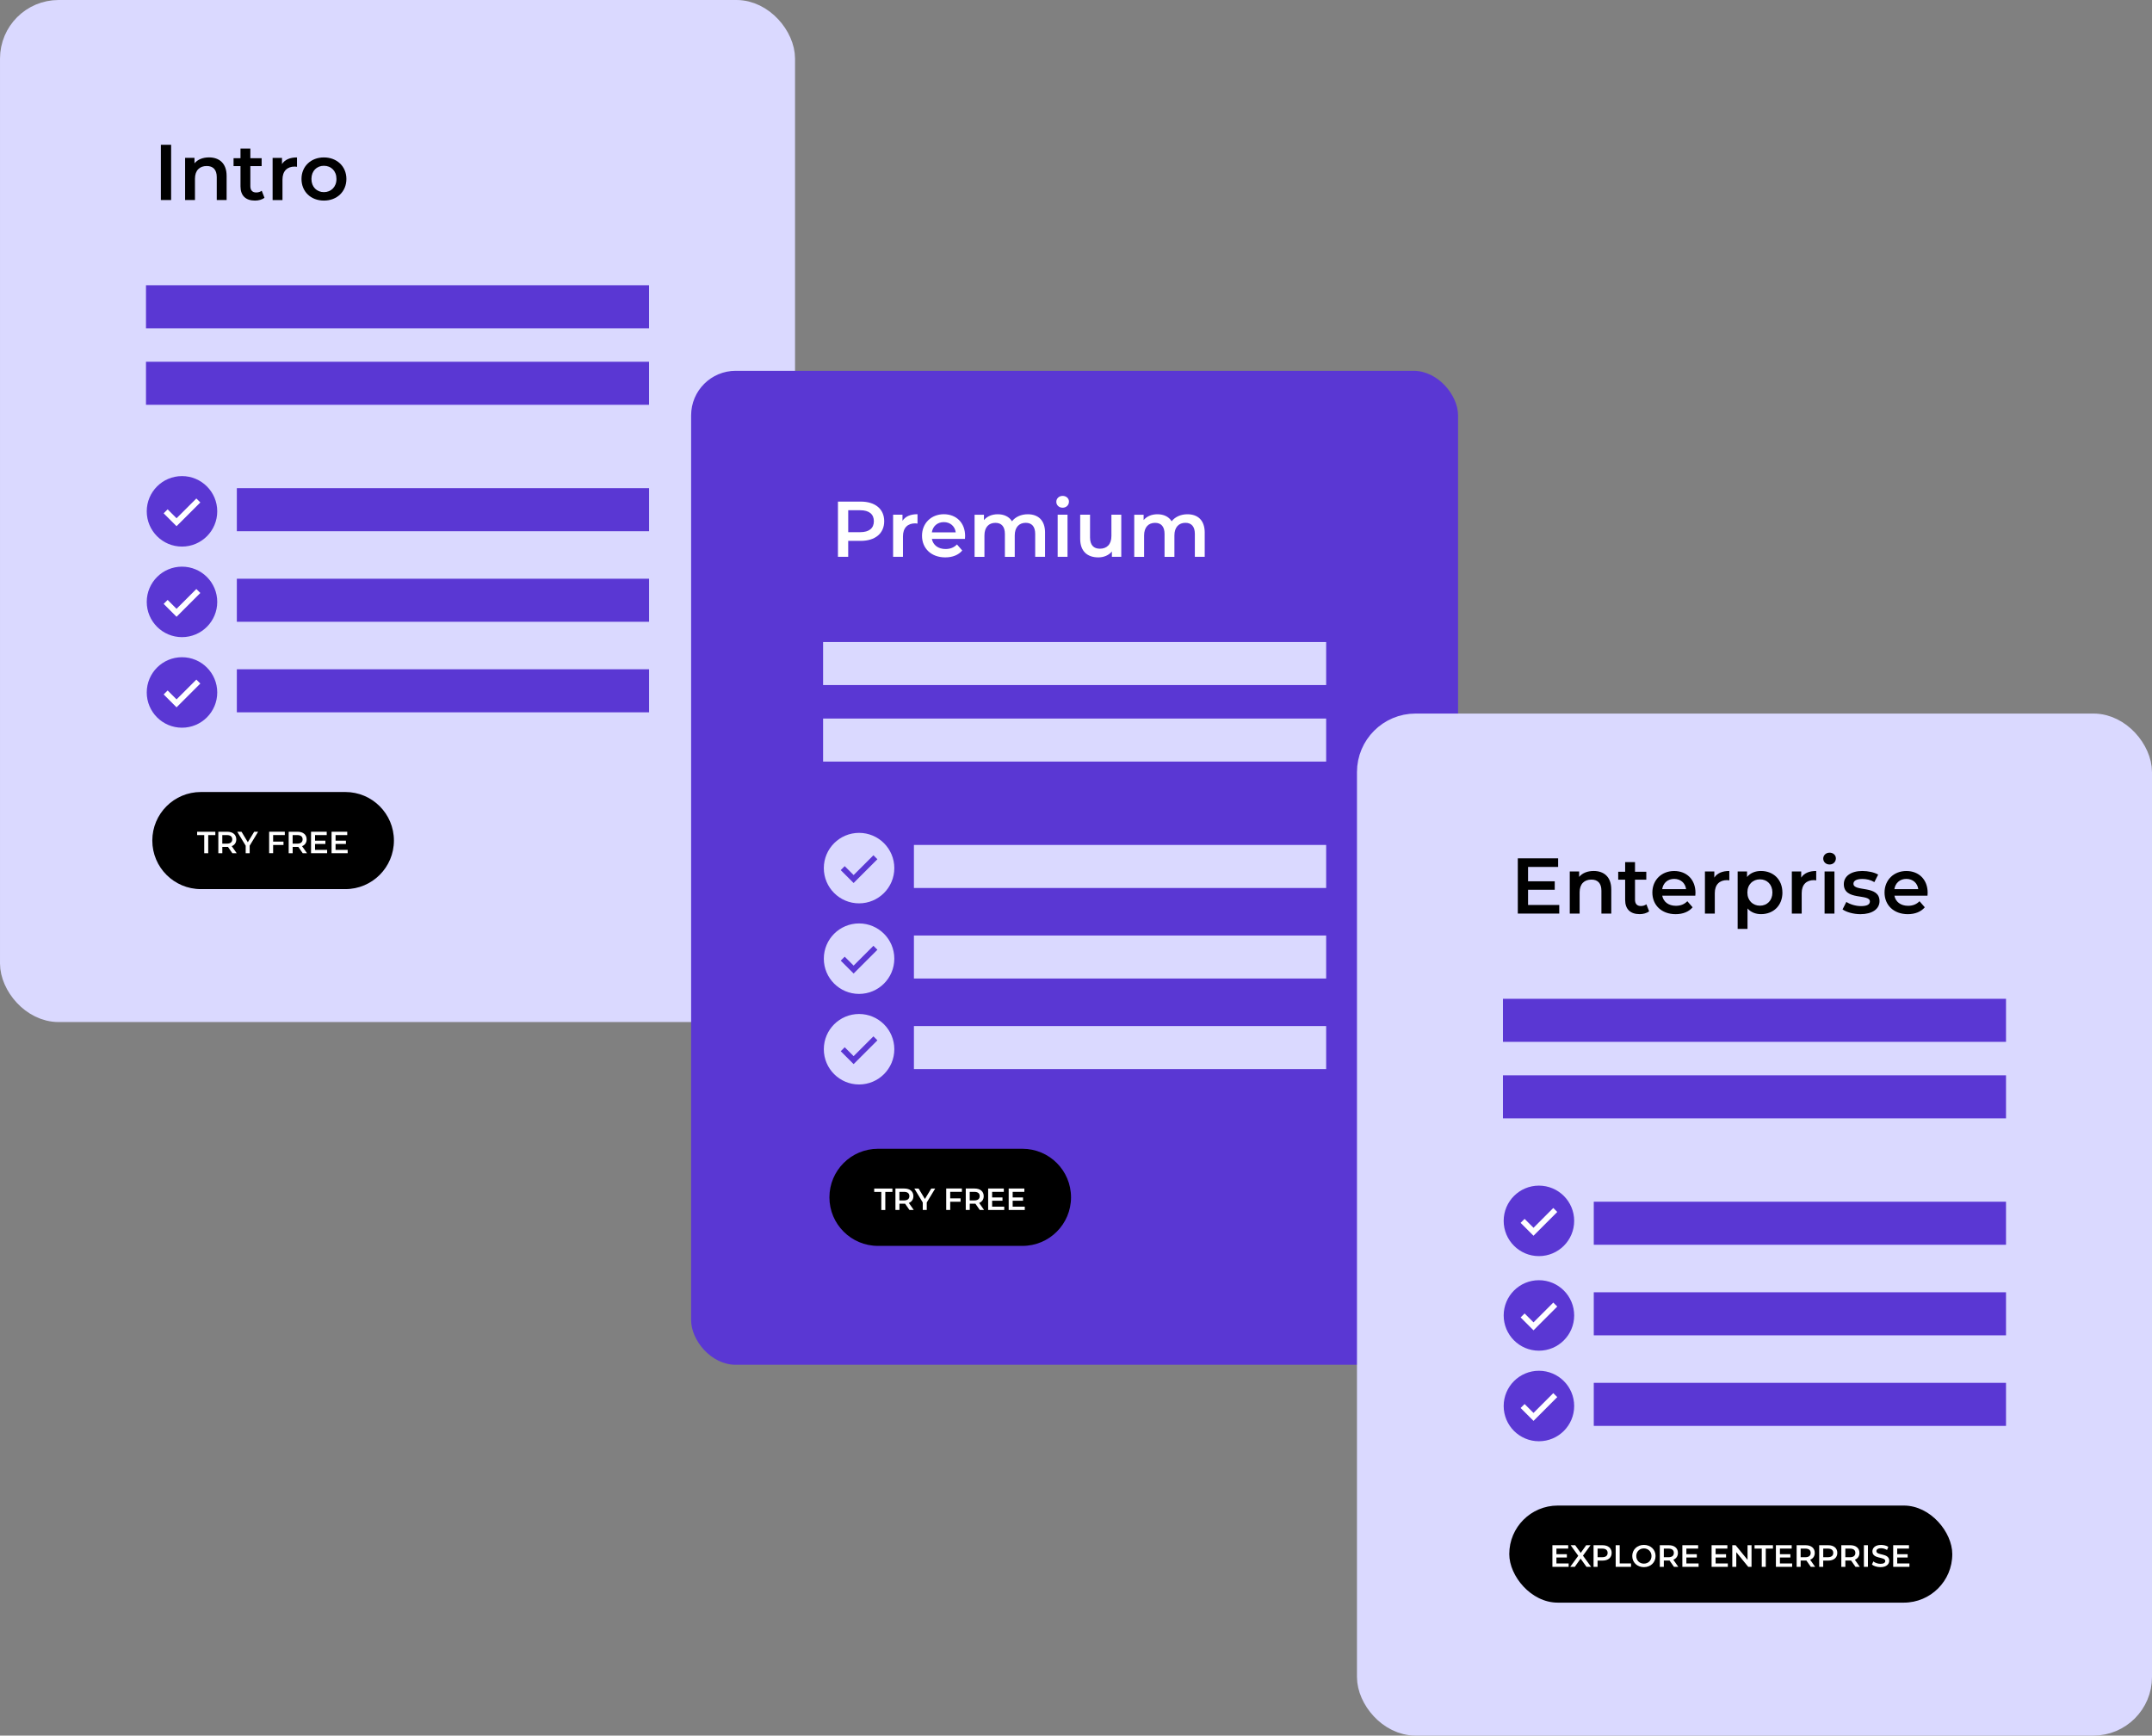 <?xml version="1.0" encoding="UTF-8"?>
<svg id="Layer_2" data-name="Layer 2" xmlns="http://www.w3.org/2000/svg" viewBox="0 0 766.24 618.06">
  <rect x="0" y="0" width="766.24" height="618.06" fill="#808080" stroke="none"/>
  <defs>
    <style>
      .cls-1 {
        stroke: #dad9ff;
        stroke-width: 10px;
      }

      .cls-1, .cls-2, .cls-3 {
        stroke-miterlimit: 10;
      }

      .cls-1, .cls-4 {
        fill: #dad9ff;
      }

      .cls-5 {
        fill: #5a37d3;
      }

      .cls-6 {
        fill: #fff;
      }

      .cls-2 {
        stroke: #5a37d3;
      }

      .cls-2, .cls-3 {
        fill: none;
        stroke-width: 2px;
      }

      .cls-3 {
        stroke: #fff;
      }
    </style>
  </defs>
  <g id="Layer_2-2" data-name="Layer 2">
    <g>
      <rect class="cls-1" x="5" y="5" width="273.08" height="353.96" rx="15.87" ry="15.87"/>
      <path d="M57.28,51.56h3.65v19.67h-3.65v-19.67Z"/>
      <path d="M80.69,62.63v8.6h-3.51v-8.15c0-2.67-1.32-3.96-3.57-3.96-2.5,0-4.19,1.52-4.19,4.52v7.59h-3.51v-15.01h3.34v1.94c1.15-1.38,2.98-2.11,5.17-2.11,3.6,0,6.27,2.05,6.27,6.58Z"/>
      <path d="M94.17,70.42c-.84.67-2.11,1.01-3.37,1.01-3.29,0-5.17-1.74-5.17-5.06v-7.22h-2.47v-2.81h2.47v-3.43h3.51v3.43h4.02v2.81h-4.02v7.14c0,1.46.73,2.25,2.08,2.25.73,0,1.43-.2,1.97-.62,0,0,.98,2.5.98,2.5Z"/>
      <path d="M105.75,56.06v3.34c-.31-.06-.56-.08-.81-.08-2.67,0-4.36,1.57-4.36,4.64v7.28h-3.51v-15.01h3.34v2.19c1.01-1.57,2.84-2.36,5.34-2.36Z"/>
      <path d="M107.35,63.73c0-4.5,3.37-7.67,7.98-7.67s8.01,3.18,8.01,7.67-3.34,7.7-8.01,7.7-7.98-3.2-7.98-7.7ZM119.8,63.73c0-2.87-1.91-4.69-4.47-4.69s-4.44,1.83-4.44,4.69,1.91,4.69,4.44,4.69,4.47-1.83,4.47-4.69Z"/>
      <path d="M71.52,282.04h51.45c9.55,0,17.29,7.74,17.29,17.29h0c0,9.55-7.74,17.29-17.29,17.29h-51.45c-9.55,0-17.29-7.74-17.29-17.29h0c0-9.55,7.74-17.29,17.29-17.29Z"/>
      <path class="cls-6" d="M72.72,297.39h-2.53v-1.2h6.48v1.2h-2.53v6.44h-1.42s0-6.44,0-6.44Z"/>
      <path class="cls-6" d="M82.73,303.83l-1.56-2.24c-.1.01-.2.01-.29.01h-1.72v2.23h-1.42v-7.64h3.14c2.01,0,3.25,1.03,3.25,2.72,0,1.16-.59,2.01-1.62,2.41l1.76,2.51h-1.54ZM80.81,297.39h-1.66v3.04h1.66c1.24,0,1.89-.57,1.89-1.53s-.64-1.52-1.89-1.52h0Z"/>
      <path class="cls-6" d="M88.9,301.14v2.69h-1.42v-2.67l-3-4.96h1.52l2.24,3.72,2.26-3.72h1.4l-2.99,4.94h-.01Z"/>
      <path class="cls-6" d="M97.25,297.38v2.32h3.69v1.2h-3.69v2.92h-1.42v-7.64h5.58v1.19h-4.16Z"/>
      <path class="cls-6" d="M107.78,303.83l-1.56-2.24c-.1.01-.2.01-.29.01h-1.72v2.23h-1.42v-7.64h3.14c2.01,0,3.25,1.03,3.25,2.72,0,1.16-.59,2.01-1.63,2.41l1.76,2.51h-1.53ZM105.86,297.39h-1.66v3.04h1.66c1.24,0,1.89-.57,1.89-1.53s-.64-1.52-1.89-1.52h0Z"/>
      <path class="cls-6" d="M116.48,302.64v1.19h-5.73v-7.64h5.58v1.19h-4.16v1.99h3.69v1.17h-3.69v2.11h4.31Z"/>
      <path class="cls-6" d="M123.79,302.64v1.19h-5.73v-7.64h5.58v1.19h-4.16v1.99h3.69v1.17h-3.69v2.11h4.31Z"/>
      <rect class="cls-5" x="51.98" y="101.58" width="179.12" height="15.33"/>
      <rect class="cls-5" x="51.98" y="128.82" width="179.12" height="15.33"/>
      <g>
        <rect class="cls-5" x="84.33" y="173.84" width="146.78" height="15.33"/>
        <g>
          <circle class="cls-5" cx="64.8" cy="182.09" r="12.55"/>
          <polyline class="cls-3" points="70.62 178.22 62.86 185.97 58.98 182.09"/>
        </g>
      </g>
      <g>
        <rect class="cls-5" x="84.33" y="206.09" width="146.78" height="15.33"/>
        <g>
          <circle class="cls-5" cx="64.8" cy="214.34" r="12.55"/>
          <polyline class="cls-3" points="70.62 210.46 62.86 218.22 58.98 214.34"/>
        </g>
      </g>
      <g>
        <rect class="cls-5" x="84.33" y="238.33" width="146.78" height="15.33"/>
        <g>
          <circle class="cls-5" cx="64.8" cy="246.59" r="12.55"/>
          <polyline class="cls-3" points="70.62 242.71 62.86 250.47 58.98 246.59"/>
        </g>
      </g>
      <rect class="cls-5" x="246.08" y="132.05" width="273.08" height="353.96" rx="15.87" ry="15.87"/>
      <path class="cls-6" d="M314.83,185.61c0,4.33-3.2,7-8.38,7h-4.44v5.68h-3.65v-19.67h8.09c5.17,0,8.38,2.64,8.38,7h0ZM311.15,185.61c0-2.47-1.66-3.91-4.86-3.91h-4.27v7.81h4.27c3.2,0,4.86-1.43,4.86-3.91h0Z"/>
      <path class="cls-6" d="M326.69,183.11v3.34c-.31-.06-.56-.08-.82-.08-2.67,0-4.36,1.57-4.36,4.64v7.28h-3.51v-15.01h3.34v2.19c1.01-1.57,2.84-2.36,5.34-2.36h.01Z"/>
      <path class="cls-6" d="M343.58,191.91h-11.78c.42,2.19,2.25,3.6,4.86,3.6,1.69,0,3.01-.53,4.08-1.63l1.88,2.16c-1.35,1.6-3.46,2.45-6.04,2.45-5.03,0-8.29-3.23-8.29-7.7s3.29-7.67,7.76-7.67,7.59,3.06,7.59,7.76c0,.28-.03.7-.06,1.04h0ZM331.78,189.58h8.52c-.28-2.16-1.94-3.65-4.24-3.65s-3.93,1.46-4.27,3.65h-.01Z"/>
      <path class="cls-6" d="M372.1,189.69v8.6h-3.51v-8.15c0-2.67-1.24-3.96-3.37-3.96-2.3,0-3.91,1.52-3.91,4.5v7.62h-3.51v-8.15c0-2.67-1.24-3.96-3.37-3.96-2.33,0-3.91,1.52-3.91,4.5v7.62h-3.51v-15.01h3.34v1.91c1.12-1.35,2.87-2.08,4.92-2.08,2.19,0,4.02.82,5.06,2.5,1.21-1.55,3.23-2.5,5.62-2.5,3.62,0,6.16,2.05,6.16,6.58v-.02Z"/>
      <path class="cls-6" d="M376.11,178.7c0-1.18.96-2.11,2.25-2.11s2.25.87,2.25,2.02c0,1.24-.93,2.19-2.25,2.19s-2.25-.93-2.25-2.11h0ZM376.59,183.28h3.51v15.01h-3.51v-15.01Z"/>
      <path class="cls-6" d="M399.24,183.28v15.01h-3.34v-1.91c-1.12,1.38-2.89,2.11-4.83,2.11-3.85,0-6.46-2.11-6.46-6.63v-8.57h3.51v8.09c0,2.73,1.29,4.02,3.51,4.02,2.45,0,4.1-1.52,4.1-4.52v-7.59h3.51,0Z"/>
      <path class="cls-6" d="M428.95,189.69v8.6h-3.51v-8.15c0-2.67-1.24-3.96-3.37-3.96-2.3,0-3.91,1.52-3.91,4.5v7.62h-3.51v-8.15c0-2.67-1.24-3.96-3.37-3.96-2.33,0-3.91,1.52-3.91,4.5v7.62h-3.51v-15.01h3.34v1.91c1.12-1.35,2.87-2.08,4.92-2.08,2.19,0,4.02.82,5.06,2.5,1.21-1.55,3.23-2.5,5.62-2.5,3.62,0,6.16,2.05,6.16,6.58v-.02Z"/>
      <path d="M312.61,409.09h51.45c9.55,0,17.29,7.74,17.29,17.29h0c0,9.55-7.74,17.29-17.29,17.29h-51.45c-9.55,0-17.29-7.74-17.29-17.29h0c0-9.55,7.74-17.29,17.29-17.29Z"/>
      <path class="cls-6" d="M313.8,424.45h-2.53v-1.2h6.48v1.2h-2.53v6.44h-1.42v-6.44Z"/>
      <path class="cls-6" d="M323.82,430.88l-1.56-2.24c-.1.01-.2.01-.29.01h-1.72v2.23h-1.42v-7.64h3.14c2.01,0,3.25,1.03,3.25,2.72,0,1.16-.59,2.01-1.63,2.41l1.76,2.51h-1.53ZM321.9,424.44h-1.66v3.04h1.66c1.24,0,1.89-.57,1.89-1.53s-.64-1.52-1.89-1.52h0Z"/>
      <path class="cls-6" d="M329.98,428.19v2.69h-1.42v-2.67l-3-4.96h1.52l2.24,3.72,2.26-3.72h1.4l-2.99,4.94h0Z"/>
      <path class="cls-6" d="M338.33,424.43v2.32h3.69v1.2h-3.69v2.92h-1.42v-7.64h5.58v1.19h-4.16,0Z"/>
      <path class="cls-6" d="M348.86,430.88l-1.56-2.24c-.1.01-.2.01-.29.01h-1.72v2.23h-1.42v-7.64h3.14c2.01,0,3.25,1.03,3.25,2.72,0,1.16-.59,2.01-1.63,2.41l1.76,2.51h-1.53ZM346.94,424.44h-1.66v3.04h1.66c1.24,0,1.89-.57,1.89-1.53s-.64-1.52-1.89-1.52h0Z"/>
      <path class="cls-6" d="M357.57,429.69v1.19h-5.73v-7.64h5.58v1.19h-4.16v1.99h3.69v1.17h-3.69v2.11h4.31Z"/>
      <path class="cls-6" d="M364.88,429.69v1.19h-5.73v-7.64h5.58v1.19h-4.16v1.99h3.69v1.17h-3.69v2.11h4.31Z"/>
      <rect class="cls-4" x="298.07" y="233.63" width="169.12" height="5.33"/>
      <polygon class="cls-4" points="472.19 228.63 293.07 228.63 293.07 243.95 472.19 243.95 472.19 228.63 472.19 228.63"/>
      <rect class="cls-4" x="298.07" y="260.88" width="169.12" height="5.33"/>
      <polygon class="cls-4" points="472.19 255.88 293.07 255.88 293.07 271.2 472.19 271.2 472.19 255.88 472.19 255.88"/>
      <rect class="cls-4" x="330.41" y="305.89" width="136.78" height="5.33"/>
      <polygon class="cls-4" points="472.19 300.89 325.41 300.89 325.41 316.22 472.19 316.22 472.19 300.89 472.19 300.89"/>
      <g>
        <circle class="cls-4" cx="305.88" cy="309.15" r="7.55"/>
        <path class="cls-4" d="M305.88,306.59c1.41,0,2.55,1.15,2.55,2.55s-1.15,2.55-2.55,2.55-2.55-1.15-2.55-2.55,1.15-2.55,2.55-2.55M305.88,296.59c-6.93,0-12.55,5.62-12.55,12.55s5.62,12.55,12.55,12.55,12.55-5.62,12.55-12.55-5.62-12.55-12.55-12.55h0Z"/>
      </g>
      <polyline class="cls-2" points="311.7 305.27 303.94 313.03 300.06 309.15"/>
      <rect class="cls-4" x="330.41" y="338.14" width="136.78" height="5.33"/>
      <polygon class="cls-4" points="472.19 333.14 325.41 333.14 325.41 348.46 472.19 348.46 472.19 333.14 472.19 333.14"/>
      <g>
        <path class="cls-4" d="M305.88,348.95c-4.17,0-7.55-3.39-7.55-7.55s3.39-7.55,7.55-7.55,7.55,3.39,7.55,7.55-3.39,7.55-7.55,7.55Z"/>
        <path class="cls-4" d="M305.88,338.84c1.41,0,2.55,1.15,2.55,2.55s-1.15,2.55-2.55,2.55-2.55-1.15-2.55-2.55,1.15-2.55,2.55-2.55M305.88,328.84c-6.93,0-12.55,5.62-12.55,12.55s5.62,12.55,12.55,12.55,12.55-5.62,12.55-12.55-5.62-12.55-12.55-12.55h0Z"/>
      </g>
      <polyline class="cls-2" points="311.7 337.51 303.94 345.27 300.06 341.39"/>
      <rect class="cls-4" x="330.41" y="370.39" width="136.78" height="5.33"/>
      <polygon class="cls-4" points="472.19 365.39 325.41 365.39 325.41 380.71 472.19 380.71 472.19 365.39 472.19 365.39"/>
      <g>
        <path class="cls-4" d="M305.88,381.19c-4.17,0-7.55-3.39-7.55-7.55s3.39-7.55,7.55-7.55,7.55,3.39,7.55,7.55-3.39,7.55-7.55,7.55Z"/>
        <path class="cls-4" d="M305.88,371.09c1.41,0,2.55,1.15,2.55,2.55s-1.15,2.55-2.55,2.55-2.55-1.15-2.55-2.55,1.15-2.55,2.55-2.55M305.88,361.09c-6.93,0-12.55,5.62-12.55,12.55s5.62,12.55,12.55,12.55,12.55-5.62,12.55-12.55-5.62-12.55-12.55-12.55h0Z"/>
      </g>
      <polyline class="cls-2" points="311.7 369.76 303.94 377.52 300.06 373.64"/>
      <rect class="cls-1" x="488.16" y="259.1" width="273.08" height="353.96" rx="15.87" ry="15.87"/>
      <path d="M555.19,322.27v3.06h-14.76v-19.67h14.36v3.06h-10.71v5.12h9.5v3.01h-9.5v5.42h11.11Z"/>
      <path d="M573.71,316.74v8.6h-3.51v-8.15c0-2.67-1.32-3.96-3.57-3.96-2.5,0-4.19,1.52-4.19,4.52v7.59h-3.51v-15.01h3.34v1.94c1.15-1.38,2.98-2.11,5.17-2.11,3.6,0,6.27,2.05,6.27,6.58Z"/>
      <path d="M587.19,324.52c-.84.67-2.11,1.01-3.37,1.01-3.29,0-5.17-1.74-5.17-5.06v-7.22h-2.47v-2.81h2.47v-3.43h3.51v3.43h4.02v2.81h-4.02v7.14c0,1.46.73,2.25,2.08,2.25.73,0,1.43-.2,1.97-.62l.98,2.5h0Z"/>
      <path d="M603.63,318.96h-11.78c.42,2.19,2.25,3.6,4.86,3.6,1.69,0,3.01-.53,4.08-1.63l1.88,2.16c-1.35,1.6-3.46,2.45-6.04,2.45-5.03,0-8.29-3.23-8.29-7.7s3.29-7.67,7.76-7.67,7.59,3.06,7.59,7.76c0,.28-.03.7-.06,1.04h0ZM591.83,316.63h8.52c-.28-2.16-1.94-3.65-4.24-3.65s-3.93,1.46-4.27,3.65h-.01Z"/>
      <path d="M615.74,310.16v3.34c-.31-.06-.56-.08-.81-.08-2.67,0-4.36,1.57-4.36,4.64v7.28h-3.51v-15.01h3.34v2.19c1.01-1.57,2.84-2.36,5.34-2.36h0Z"/>
      <path d="M634.65,317.83c0,4.67-3.23,7.7-7.62,7.7-1.91,0-3.6-.65-4.81-2.02v7.28h-3.51v-20.46h3.34v1.97c1.18-1.43,2.92-2.14,4.97-2.14,4.38,0,7.62,3.04,7.62,7.67h.01ZM631.08,317.83c0-2.87-1.91-4.69-4.44-4.69s-4.47,1.83-4.47,4.69,1.94,4.69,4.47,4.69,4.44-1.83,4.44-4.69Z"/>
      <path d="M646.68,310.16v3.34c-.31-.06-.56-.08-.81-.08-2.67,0-4.36,1.57-4.36,4.64v7.28h-3.51v-15.01h3.34v2.19c1.01-1.57,2.84-2.36,5.34-2.36h0Z"/>
      <path d="M649.18,305.75c0-1.18.96-2.11,2.25-2.11s2.25.87,2.25,2.02c0,1.24-.93,2.19-2.25,2.19s-2.25-.93-2.25-2.11h0ZM649.66,310.33h3.51v15.01h-3.51v-15.01Z"/>
      <path d="M656.06,323.85l1.35-2.67c1.32.87,3.34,1.49,5.23,1.49,2.22,0,3.15-.62,3.15-1.66,0-2.87-9.28-.17-9.28-6.16,0-2.84,2.56-4.69,6.61-4.69,2,0,4.27.48,5.62,1.29l-1.35,2.67c-1.43-.84-2.87-1.12-4.3-1.12-2.14,0-3.15.7-3.15,1.69,0,3.04,9.28.34,9.28,6.21,0,2.81-2.59,4.64-6.8,4.64-2.5,0-5-.73-6.35-1.69h-.01Z"/>
      <path d="M686.3,318.96h-11.78c.42,2.19,2.25,3.6,4.86,3.6,1.69,0,3.01-.53,4.08-1.63l1.88,2.16c-1.35,1.6-3.46,2.45-6.04,2.45-5.03,0-8.29-3.23-8.29-7.7s3.29-7.67,7.76-7.67,7.59,3.06,7.59,7.76c0,.28-.03.7-.06,1.04h0ZM674.5,316.63h8.52c-.28-2.16-1.94-3.65-4.24-3.65s-3.93,1.46-4.27,3.65h-.01Z"/>
      <rect class="cls-5" x="535.14" y="355.68" width="179.12" height="15.33"/>
      <rect class="cls-5" x="535.14" y="382.93" width="179.12" height="15.33"/>
      <rect class="cls-5" x="567.48" y="427.94" width="146.78" height="15.33"/>
      <rect class="cls-5" x="567.48" y="460.19" width="146.78" height="15.33"/>
      <circle class="cls-5" cx="547.95" cy="468.44" r="12.55"/>
      <polyline class="cls-3" points="553.77 464.56 546.02 472.32 542.14 468.44"/>
      <circle class="cls-5" cx="547.95" cy="434.76" r="12.55"/>
      <polyline class="cls-3" points="553.77 430.88 546.02 438.64 542.14 434.76"/>
      <rect class="cls-5" x="567.48" y="492.44" width="146.78" height="15.33"/>
      <circle class="cls-5" cx="547.95" cy="500.69" r="12.55"/>
      <polyline class="cls-3" points="553.77 496.81 546.02 504.57 542.14 500.69"/>
      <g>
        <rect x="537.39" y="536.14" width="157.74" height="34.57" rx="17.26" ry="17.26"/>
        <g>
          <path class="cls-6" d="M558.53,556.76v1.2h-5.78v-7.7h5.62v1.2h-4.19v2h3.72v1.18h-3.72v2.12h4.35Z"/>
          <path class="cls-6" d="M564.88,557.96l-2.09-2.93-2.07,2.93h-1.63l2.86-3.93-2.71-3.77h1.62l1.97,2.74,1.95-2.74h1.55l-2.7,3.72,2.89,3.98h-1.65Z"/>
          <path class="cls-6" d="M573.85,553c0,1.69-1.25,2.74-3.28,2.74h-1.74v2.22h-1.43v-7.7h3.17c2.02,0,3.28,1.03,3.28,2.74ZM572.41,553c0-.97-.65-1.53-1.9-1.53h-1.67v3.06h1.67c1.25,0,1.9-.56,1.9-1.53Z"/>
          <path class="cls-6" d="M575.28,550.26h1.43v6.49h4.03v1.21h-5.46v-7.7Z"/>
          <path class="cls-6" d="M581.18,554.11c0-2.28,1.76-3.96,4.15-3.96s4.15,1.67,4.15,3.96-1.76,3.96-4.15,3.96-4.15-1.68-4.15-3.96ZM588.03,554.11c0-1.57-1.16-2.71-2.71-2.71s-2.71,1.13-2.71,2.71,1.16,2.71,2.71,2.71,2.71-1.13,2.71-2.71Z"/>
          <path class="cls-6" d="M596.03,557.96l-1.57-2.25c-.1.01-.2.01-.3.01h-1.74v2.24h-1.43v-7.7h3.17c2.02,0,3.28,1.03,3.28,2.74,0,1.17-.59,2.02-1.64,2.43l1.77,2.53h-1.54ZM594.09,551.47h-1.67v3.07h1.67c1.25,0,1.9-.57,1.9-1.54s-.65-1.53-1.9-1.53Z"/>
          <path class="cls-6" d="M604.8,556.76v1.2h-5.78v-7.7h5.62v1.2h-4.19v2h3.72v1.18h-3.72v2.12h4.35Z"/>
          <path class="cls-6" d="M615.21,556.76v1.2h-5.78v-7.7h5.62v1.2h-4.19v2h3.72v1.18h-3.72v2.12h4.34Z"/>
          <path class="cls-6" d="M623.65,550.26v7.7h-1.18l-4.25-5.21v5.21h-1.42v-7.7h1.18l4.25,5.21v-5.21h1.42Z"/>
          <path class="cls-6" d="M627.28,551.47h-2.55v-1.21h6.54v1.21h-2.55v6.49h-1.43v-6.49Z"/>
          <path class="cls-6" d="M638.11,556.76v1.2h-5.78v-7.7h5.62v1.2h-4.19v2h3.72v1.18h-3.72v2.12h4.34Z"/>
          <path class="cls-6" d="M644.75,557.96l-1.57-2.25c-.1.01-.2.01-.3.01h-1.74v2.24h-1.43v-7.7h3.17c2.02,0,3.28,1.03,3.28,2.74,0,1.17-.59,2.02-1.64,2.43l1.77,2.53h-1.54ZM642.81,551.47h-1.67v3.07h1.67c1.25,0,1.9-.57,1.9-1.54s-.65-1.53-1.9-1.53Z"/>
          <path class="cls-6" d="M654.19,553c0,1.69-1.25,2.74-3.28,2.74h-1.74v2.22h-1.43v-7.7h3.17c2.02,0,3.28,1.03,3.28,2.74ZM652.75,553c0-.97-.65-1.53-1.9-1.53h-1.67v3.06h1.67c1.25,0,1.9-.56,1.9-1.53Z"/>
          <path class="cls-6" d="M660.66,557.96l-1.57-2.25c-.1.01-.2.01-.3.01h-1.74v2.24h-1.43v-7.7h3.17c2.02,0,3.28,1.03,3.28,2.74,0,1.17-.59,2.02-1.64,2.43l1.77,2.53h-1.54ZM658.72,551.47h-1.67v3.07h1.67c1.25,0,1.9-.57,1.9-1.54s-.65-1.53-1.9-1.53Z"/>
          <path class="cls-6" d="M663.66,550.26h1.43v7.7h-1.43v-7.7Z"/>
          <path class="cls-6" d="M666.52,557.15l.5-1.11c.62.49,1.6.85,2.54.85,1.2,0,1.71-.43,1.71-1,0-1.66-4.58-.57-4.58-3.43,0-1.24.99-2.3,3.1-2.3.92,0,1.89.24,2.56.68l-.45,1.11c-.69-.41-1.45-.61-2.12-.61-1.19,0-1.67.46-1.67,1.04,0,1.64,4.57.57,4.57,3.4,0,1.23-1,2.29-3.11,2.29-1.2,0-2.4-.37-3.04-.92Z"/>
          <path class="cls-6" d="M679.87,556.76v1.2h-5.78v-7.7h5.62v1.2h-4.19v2h3.72v1.18h-3.72v2.12h4.35Z"/>
        </g>
      </g>
    </g>
  </g>
</svg>